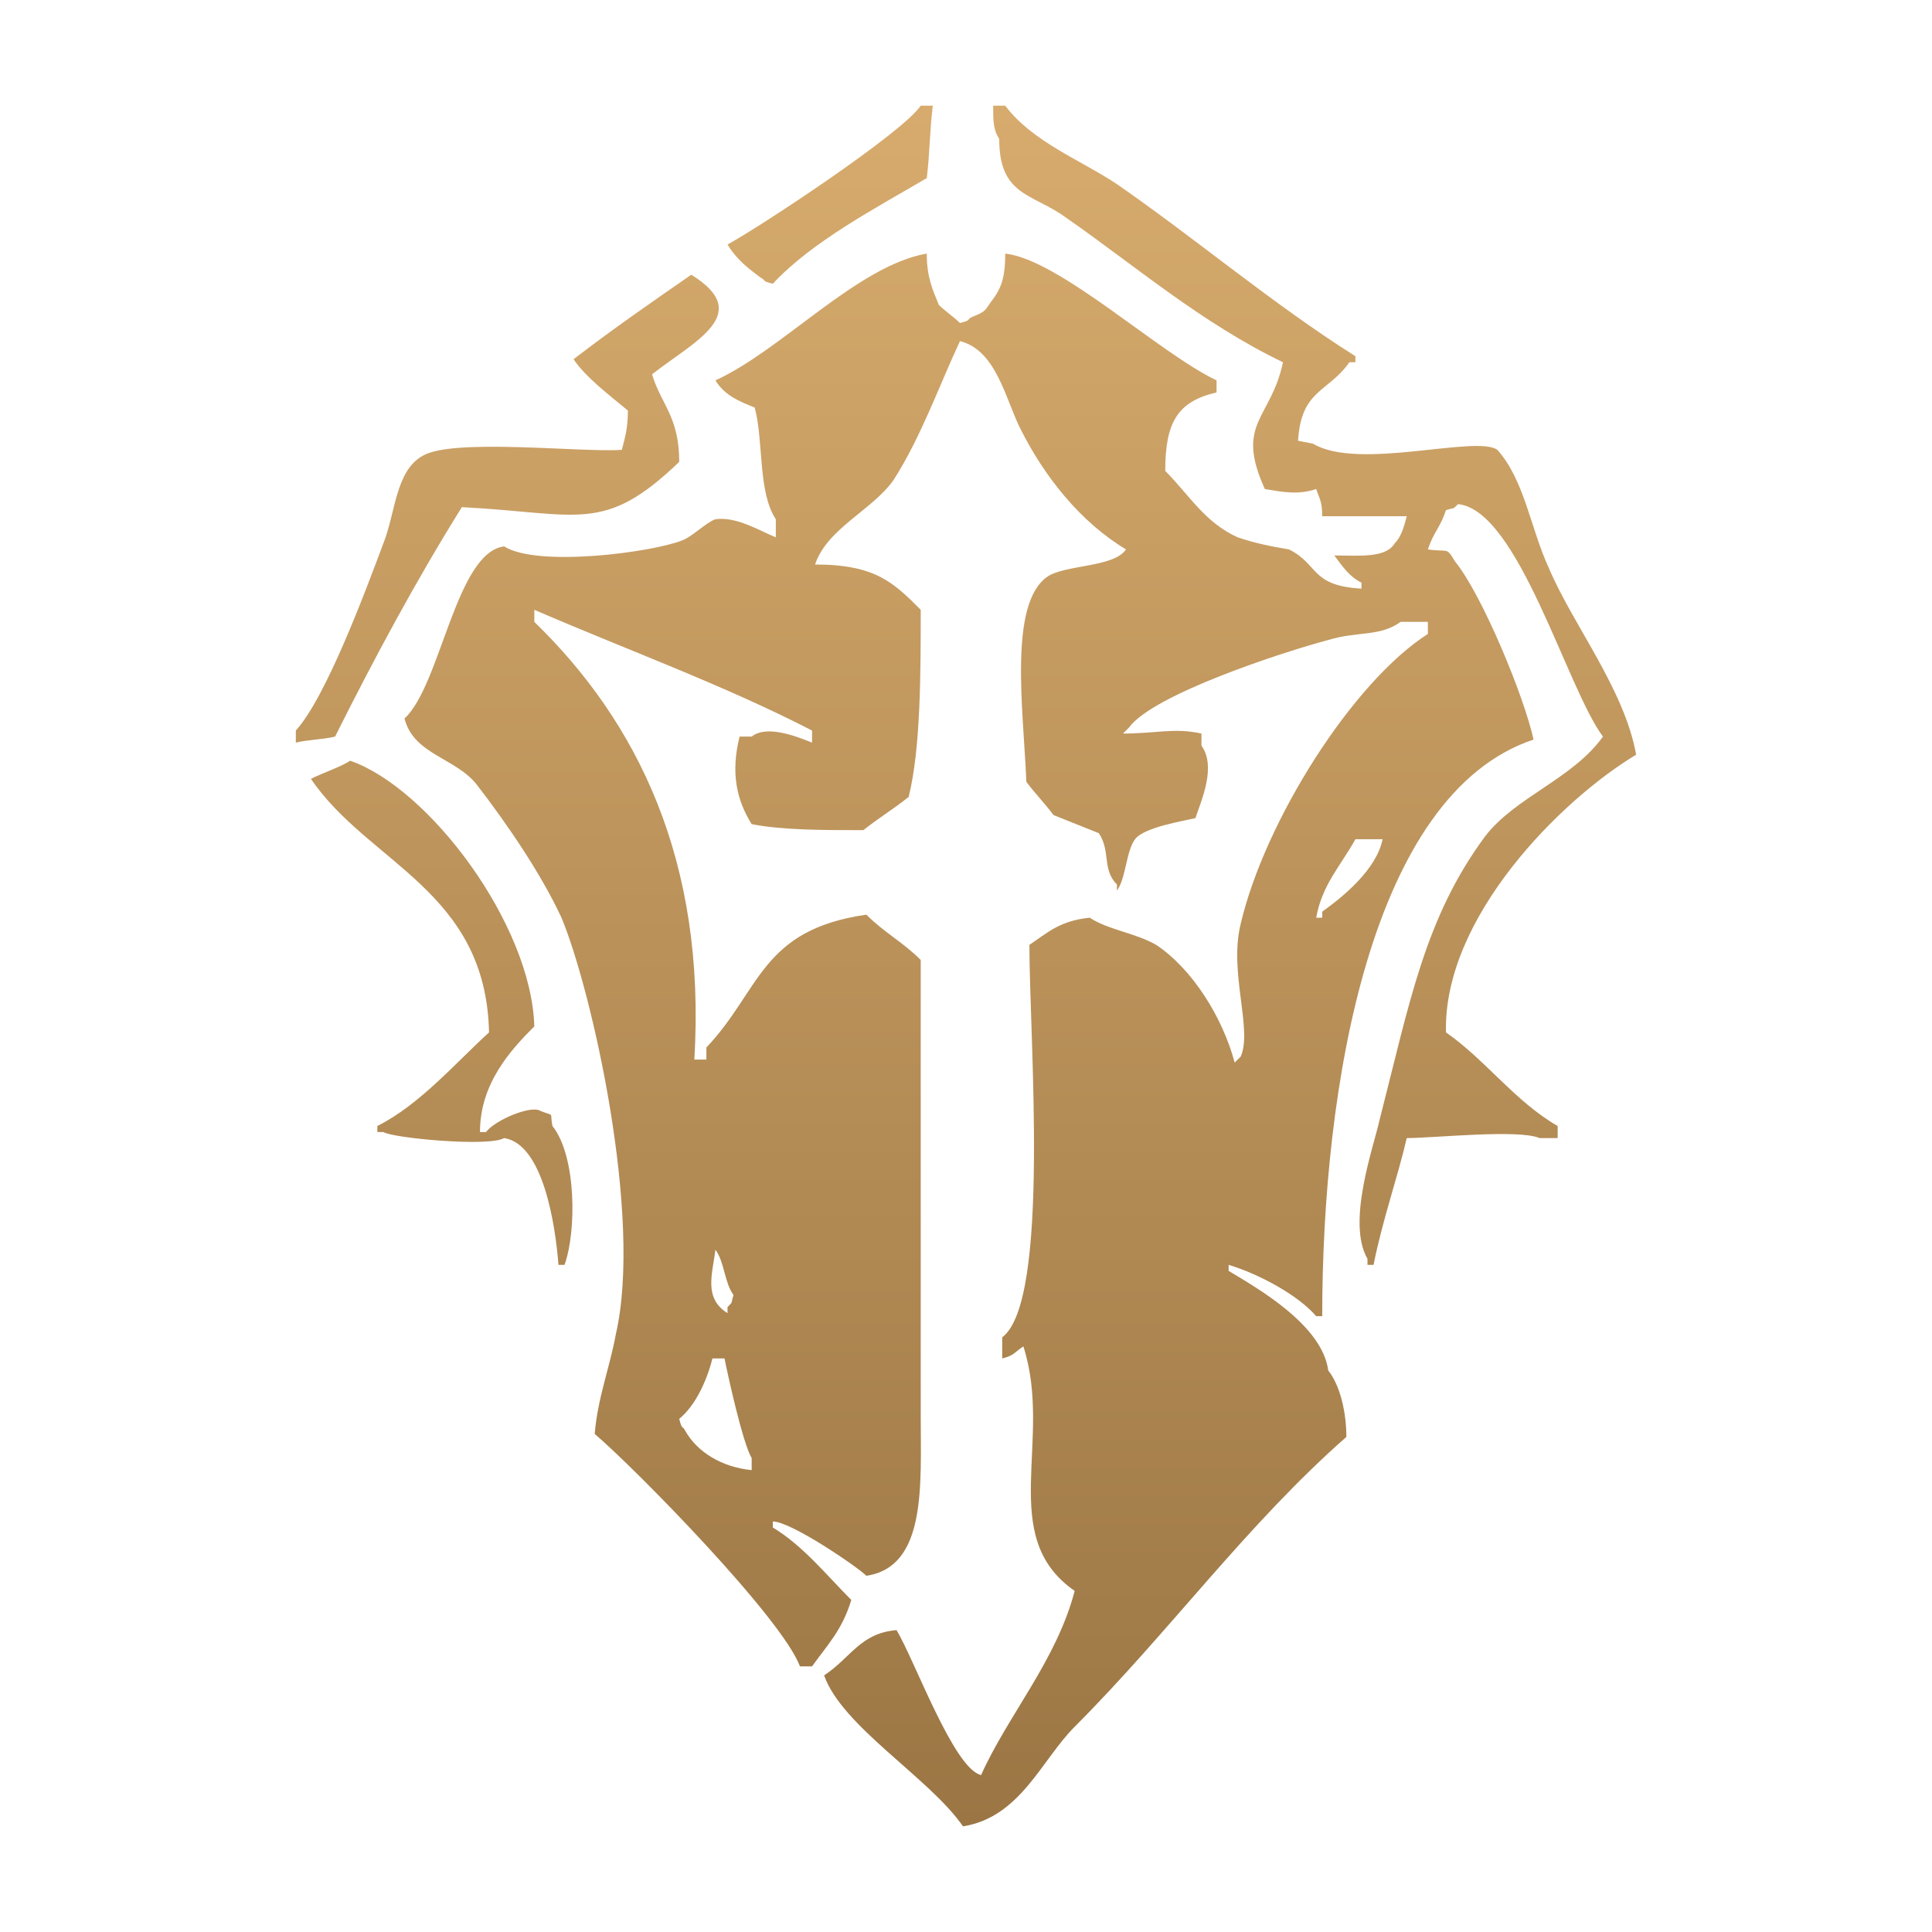<?xml version="1.0" encoding="utf-8"?>
<!-- Generator: Adobe Illustrator 25.4.1, SVG Export Plug-In . SVG Version: 6.00 Build 0)  -->
<svg version="1.1" id="class-icons" xmlns="http://www.w3.org/2000/svg" xmlns:xlink="http://www.w3.org/1999/xlink" x="0px"
	 y="0px" viewBox="0 0 64 64" style="enable-background:new 0 0 64 64;" xml:space="preserve">
<style type="text/css">
	.st0{fill:url(#SVGID_1_);}
</style>
<g id="crusader_00000169523474912232037530000013399169235449431204_">
	<g>
		<linearGradient id="SVGID_1_" gradientUnits="userSpaceOnUse" x1="32" y1="60.468" x2="32" y2="3.532">
			<stop  offset="0" style="stop-color:#9B7644"/>
			<stop  offset="1" style="stop-color:#D7AB6D"/>
		</linearGradient>
		<path class="st0" d="M25.2,9.2c0.2,0.1,0,0.1,0.4,0.2C26.9,8,29,6.9,30.7,5.9c0.1-0.8,0.1-1.6,0.2-2.4h-0.4
			c-0.6,0.9-5.3,4-6.4,4.6C24.4,8.6,24.8,8.9,25.2,9.2z M54.2,25c-0.4-2.2-2.1-4.3-2.9-6.2c-0.6-1.3-0.8-2.9-1.7-3.9
			c-0.7-0.5-4.6,0.7-6.1-0.2L43,14.6c0.1-1.7,1-1.6,1.7-2.6h0.2v-0.2c-2.7-1.7-5.3-3.9-7.9-5.7c-1.2-0.8-2.8-1.4-3.7-2.6h-0.4
			c0,0.5,0,0.8,0.2,1.1c0,1.9,1.1,1.8,2.2,2.6c2.3,1.6,4.5,3.5,7.2,4.8c-0.4,1.9-1.6,2-0.6,4.2c0.6,0.1,1.1,0.2,1.7,0
			c0.1,0.3,0.2,0.4,0.2,0.9h2.8c-0.1,0.4-0.2,0.7-0.4,0.9c-0.3,0.5-1.2,0.4-2,0.4c0.3,0.4,0.5,0.7,0.9,0.9v0.2
			c-1.7-0.1-1.4-0.8-2.4-1.3c-0.6-0.1-1.1-0.2-1.7-0.4c-1.1-0.5-1.6-1.4-2.4-2.2c0-1.6,0.4-2.3,1.7-2.6v-0.4c-1.9-0.9-5.2-4-7-4.2
			c0,0.7-0.1,1.1-0.4,1.5c-0.3,0.4-0.2,0.4-0.7,0.6c-0.2,0.1,0,0.1-0.4,0.2c-0.2-0.2-0.5-0.4-0.7-0.6c-0.2-0.5-0.4-0.9-0.4-1.7
			c-2.3,0.4-4.8,3.2-7,4.2c0.3,0.5,0.8,0.7,1.3,0.9c0.3,1.1,0.1,2.8,0.7,3.7v0.6c-0.5-0.2-1.3-0.7-2-0.6c-0.3,0.1-0.8,0.6-1.1,0.7
			c-1,0.4-4.8,0.9-5.9,0.2c-1.6,0.2-2.1,4.6-3.3,5.7c0.3,1.2,1.7,1.3,2.4,2.2c1,1.3,2.1,2.9,2.8,4.4c1,2.4,2.7,9.9,1.8,13.8
			c-0.2,1.1-0.6,2.1-0.7,3.3c1.4,1.2,6.2,6.1,6.8,7.7h0.4c0.5-0.7,1-1.2,1.3-2.2c-0.8-0.8-1.6-1.8-2.6-2.4v-0.2
			c0.6,0,2.8,1.5,3.1,1.8c2-0.3,1.8-3,1.8-5.3V31.8c-0.6-0.6-1.2-0.9-1.8-1.5c-3.5,0.5-3.5,2.5-5.3,4.4v0.4H23
			c0.4-6.6-1.9-11.2-5.3-14.5v-0.4c3,1.3,6.3,2.5,9.2,4v0.4c-0.5-0.2-1.5-0.6-2-0.2h-0.4c-0.3,1.2-0.1,2.1,0.4,2.9
			c1,0.2,2.4,0.2,3.7,0.2c0.5-0.4,1-0.7,1.5-1.1c0.4-1.6,0.4-4.1,0.4-6.2c-0.9-0.9-1.5-1.5-3.5-1.5c0.4-1.2,1.9-1.8,2.6-2.8
			c0.9-1.4,1.5-3.1,2.2-4.6c1.2,0.3,1.5,1.9,2,2.9c0.8,1.6,2,3.1,3.5,4c-0.4,0.6-2,0.5-2.6,0.9c-1.3,0.9-0.8,4.4-0.7,6.8
			c0.3,0.4,0.6,0.7,0.9,1.1c0.5,0.2,1,0.4,1.5,0.6c0.4,0.6,0.1,1.2,0.6,1.7v0.2c0.3-0.4,0.3-1.3,0.6-1.7c0.3-0.4,1.6-0.6,2-0.7
			c0.2-0.6,0.7-1.7,0.2-2.4v-0.4c-0.9-0.2-1.5,0-2.6,0c0.2-0.2,0,0,0.2-0.2c0.8-1.1,5.1-2.5,6.6-2.9c1-0.3,1.7-0.1,2.4-0.6h0.9V21
			c-2.5,1.6-5.4,6.2-6.2,9.6c-0.4,1.6,0.4,3.5,0,4.4c-0.2,0.2,0,0-0.2,0.2c-0.4-1.5-1.4-3.1-2.6-3.9c-0.7-0.4-1.6-0.5-2.2-0.9
			c-1,0.1-1.4,0.5-2,0.9c0,3.1,0.7,11.8-0.9,13V45c0.4-0.1,0.4-0.2,0.7-0.4c1,3.1-0.9,6.3,1.7,8.1c-0.6,2.3-2.2,4.1-3.1,6.1
			c-0.9-0.2-2.2-3.8-2.8-4.8c-1.2,0.1-1.5,0.9-2.4,1.5c0.6,1.7,3.5,3.4,4.6,5c1.9-0.3,2.6-2.2,3.7-3.3c3.1-3.1,5.7-6.7,9-9.6
			c0-0.8-0.2-1.7-0.6-2.2c-0.2-1.5-2.3-2.7-3.3-3.3v-0.2c1,0.3,2.3,1,2.9,1.7h0.2c0-7.6,1.6-17.3,7-19.1c-0.3-1.4-1.7-4.8-2.6-5.9
			c-0.3-0.5-0.2-0.3-0.9-0.4c0.2-0.6,0.4-0.7,0.6-1.3c0.3-0.1,0.2,0,0.4-0.2c2,0.2,3.6,6.1,4.8,7.7c-1,1.4-2.9,2-3.9,3.3
			c-2,2.7-2.5,5.5-3.5,9.4c-0.2,0.9-1.1,3.4-0.4,4.6v0.2h0.2c0.3-1.5,0.8-2.9,1.1-4.2c0.9,0,3.7-0.3,4.4,0h0.6v-0.4
			c-1.4-0.8-2.4-2.2-3.7-3.1C47.8,30.4,51.7,26.5,54.2,25z M23.7,41.4c0.3,0.4,0.3,1.1,0.6,1.5c-0.1,0.3,0,0.2-0.2,0.4v0.2
			C23.3,43,23.6,42.2,23.7,41.4z M23.6,45h0.4c0.1,0.5,0.6,2.8,0.9,3.3v0.4c-1-0.1-1.8-0.6-2.2-1.3c-0.1-0.2-0.1,0-0.2-0.4
			C23,46.6,23.4,45.8,23.6,45z M43.8,30.2v0.2h-0.2c0.2-1.1,0.8-1.7,1.3-2.6h0.9C45.6,28.8,44.5,29.7,43.8,30.2z M15.3,16.8
			c3.9,0.2,4.7,0.9,7.2-1.5c0-1.5-0.6-1.9-0.9-2.9c1.4-1.1,3.4-2,1.3-3.3c-1.3,0.9-2.6,1.8-3.9,2.8c0.4,0.6,1.2,1.2,1.8,1.7
			c0,0.6-0.1,0.9-0.2,1.3C19.3,15,15,14.5,14,15.1c-0.9,0.5-0.9,1.9-1.3,2.9c-0.6,1.6-1.9,5.1-2.9,6.2v0.4c0.4-0.1,0.9-0.1,1.3-0.2
			C12.4,21.8,13.8,19.2,15.3,16.8z M17.9,36.8c-0.3-0.2-1.5,0.3-1.8,0.7h-0.2c0-1.6,1-2.7,1.8-3.5c-0.1-3.4-3.5-7.9-6.1-8.8
			c-0.3,0.2-0.9,0.4-1.3,0.6c1.9,2.8,5.8,3.7,5.9,8.4c-1.1,1-2.3,2.4-3.7,3.1v0.2h0.2c0.3,0.2,3.5,0.5,4,0.2
			c1.3,0.2,1.7,2.9,1.8,4.2h0.2c0.4-1.1,0.4-3.6-0.4-4.6C18.2,36.8,18.4,37,17.9,36.8z"/>
	</g>
</g>
</svg>
